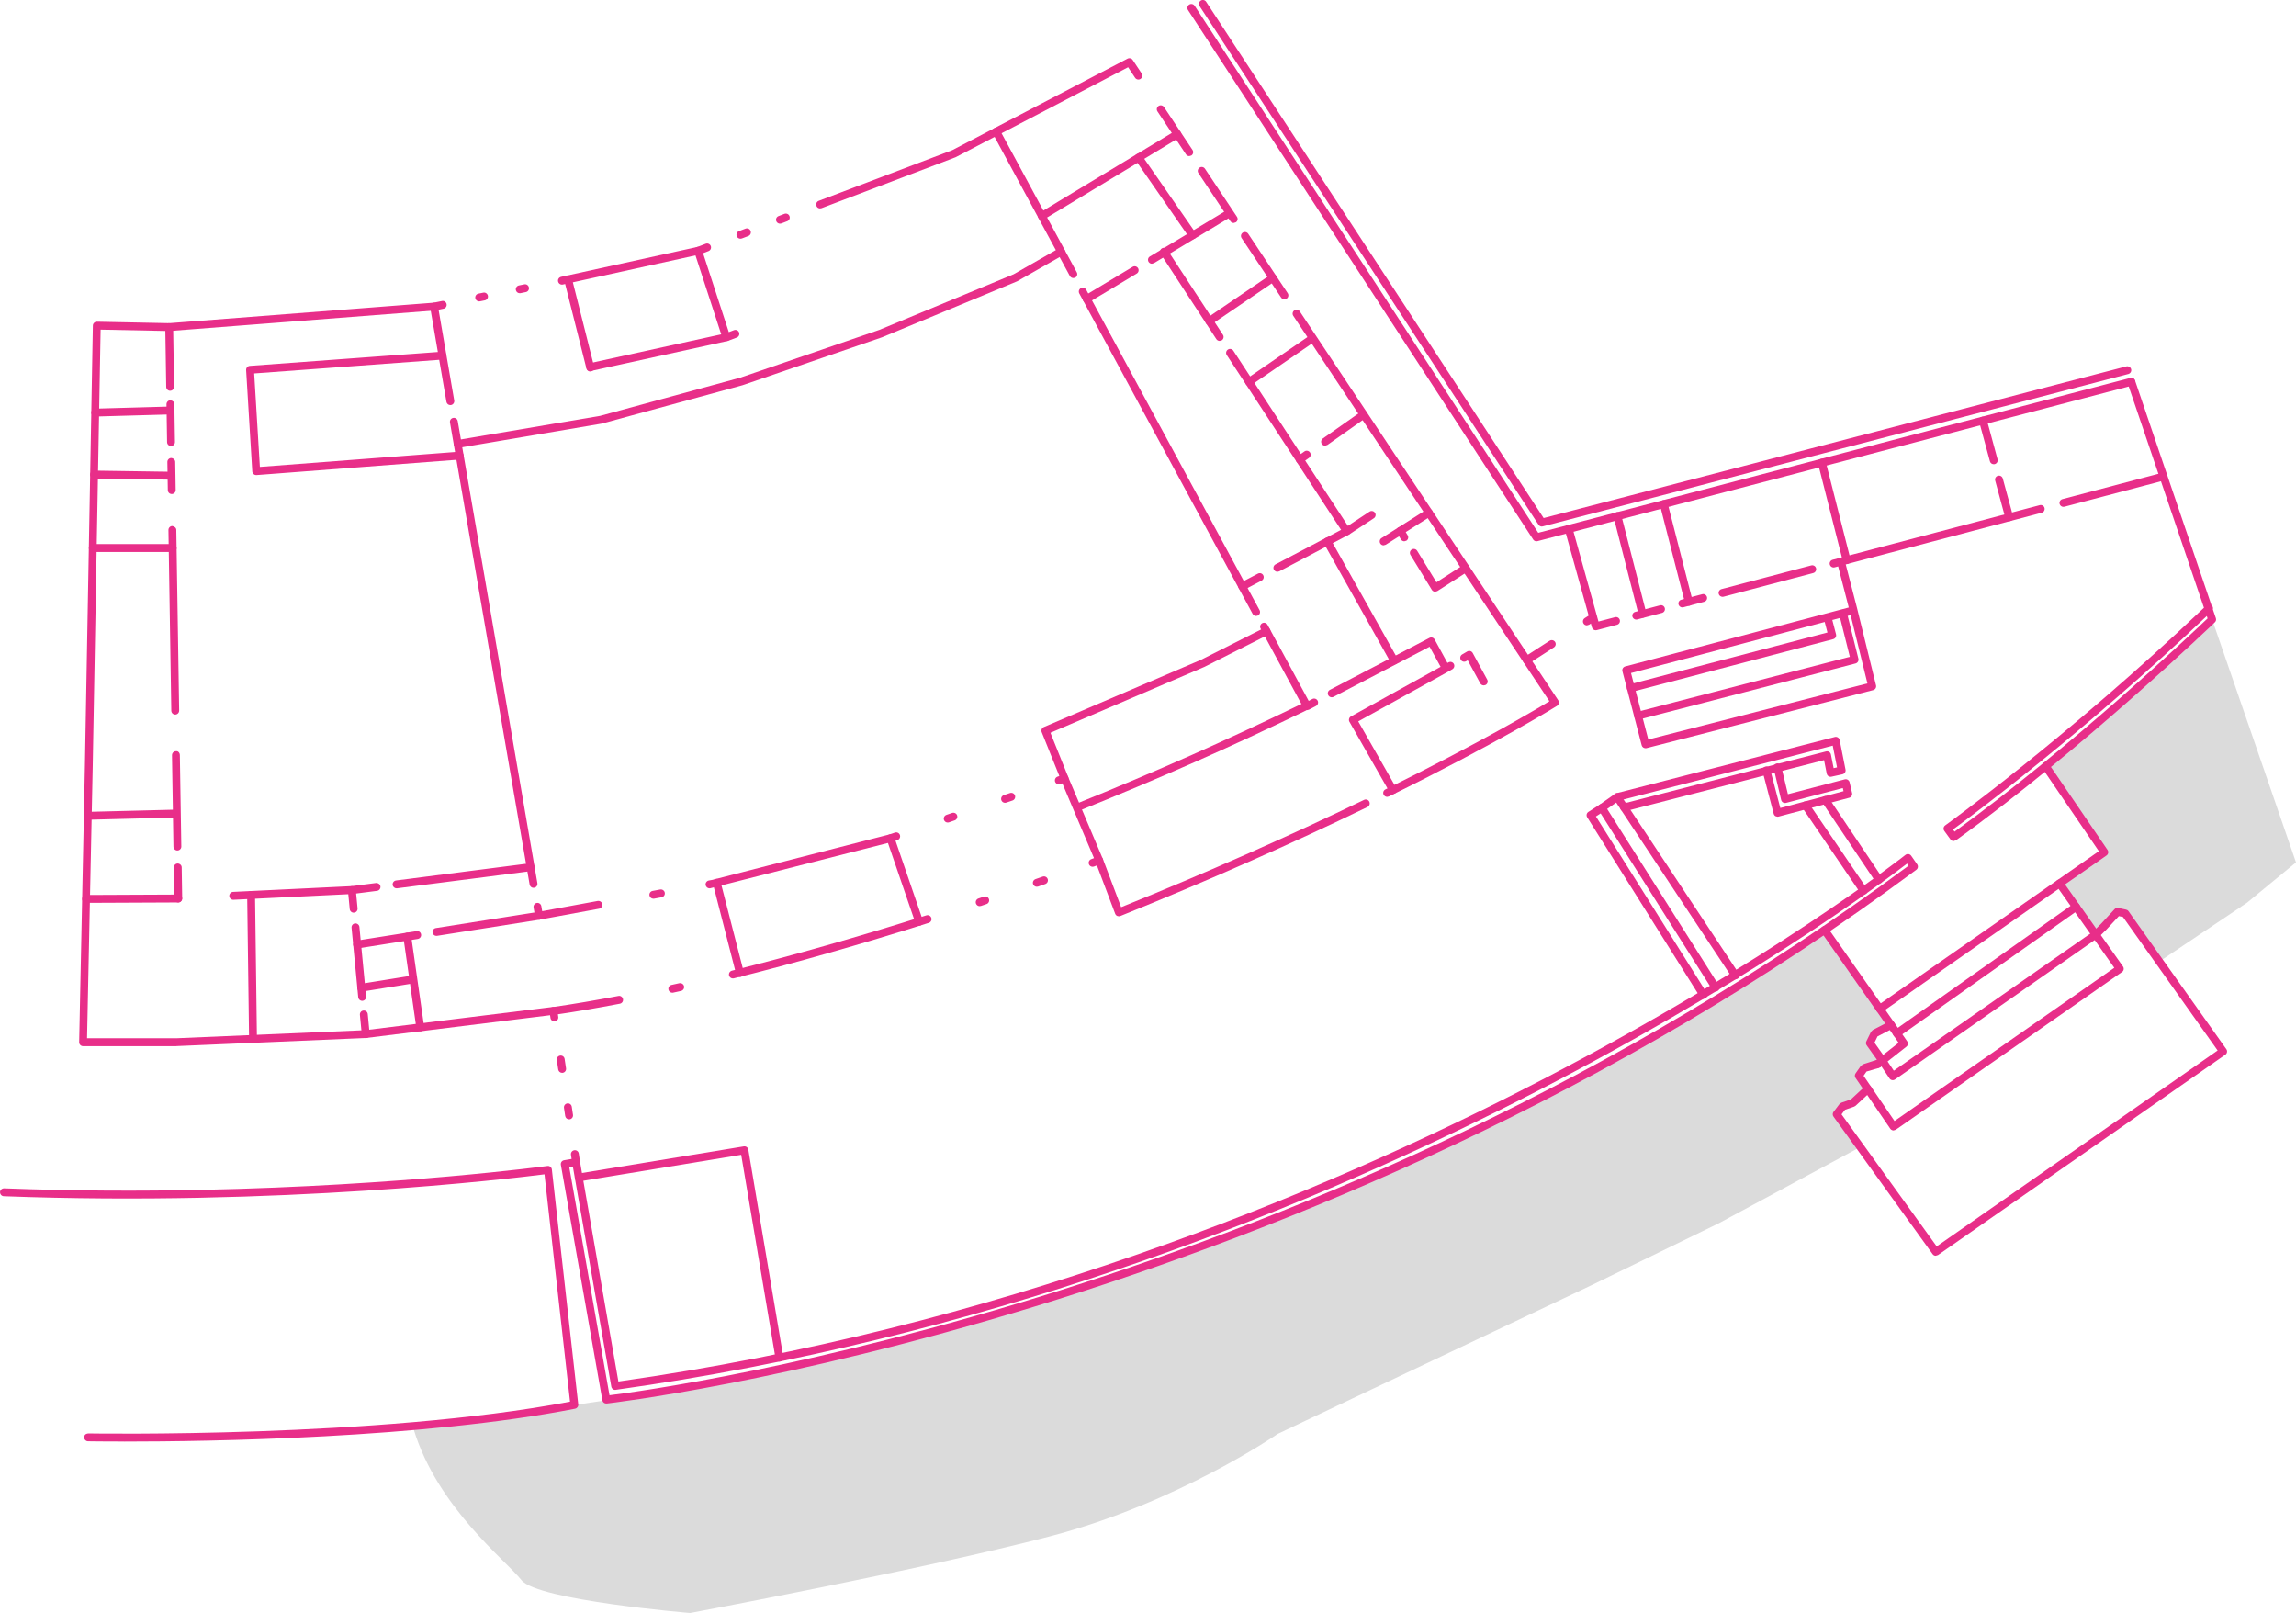 <svg xmlns="http://www.w3.org/2000/svg" viewBox="0 0 660.36 463.83"><defs><style>.c{fill:#e82e89;}.d{fill:#dbdbdb;}</style></defs><g id="a"></g><g id="b"><g><path class="d" d="M535.04,329.84l-40.76,21.96-36.55,17.78-90.22,42.74s-28.85,19.92-65.6,29.49c-36.76,9.58-103.42,22.03-103.42,22.03,0,0-43.9-3.64-48.51-9.45-4.61-5.82-24.14-20.87-30.99-43.33l-.35-.91,16.12-1.61,29.37-4.35s25.31-3.77,31.69-4.9c6.38-1.13,68.6-15.1,68.6-15.1l30.43-8.63,26.93-8.61,47.02-17.75,22.18-8.77,29.74-13.51,26.47-13.22,30.81-16.93,44.55-27.81,2.21-1.5,19.13,27.28-4.67,2.14-1.31,2.81,3.2,4.92-1.09,1.22-4.41,1.7-1.08,1.64,2.69,4.01-4.3,4.32-3.07,.43-1.56,2.4,6.74,9.51Z"></path><polygon class="d" points="636.24 178.14 621.65 191.68 588.57 220.65 605.15 244.84 592.34 254.04 602.87 268.94 609.03 262.2 611.27 262.68 621.07 276.49 646.29 259.57 660.36 247.99 636.24 178.14"></polygon><path class="c" d="M561.71,238.53l.45,.62c33.76-24.42,68.16-56.92,72.77-61.32l-.23-.69c-35.75,33.82-67.26,57.21-72.99,61.39m.2,3.33c-.35,0-.7-.16-.92-.47l-1.78-2.45c-.18-.25-.25-.55-.2-.85,.05-.3,.22-.57,.46-.74,.34-.25,34.88-25.06,74.42-62.58l-21.98-64.63c-.2-.59,.11-1.23,.71-1.44,.59-.19,1.23,.12,1.44,.71l21.98,64.62,.14,.13c.29,.3,.37,.71,.27,1.09l.86,2.52c.14,.42,.03,.88-.29,1.18-.38,.36-37.93,36.42-74.45,62.68l-.66,.21Z"></path><path class="c" d="M163.74,335.68l11.56,65.54c15.86-1.97,205.56-27.82,373.62-152.27l-.42-.61c-13.3,10.22-163.11,122.21-371.41,151.32-.59,.11-1.17-.32-1.27-.93l-11.05-63.23-1.03,.17Zm10.62,67.92c-.54,0-1.02-.39-1.11-.94l-11.94-67.71c-.05-.3,.02-.6,.19-.85,.17-.25,.44-.41,.74-.46l3.26-.55c.61-.08,1.2,.31,1.31,.92l11.05,63.26c216.05-30.52,368.66-150.23,370.18-151.44,.25-.19,.56-.28,.87-.23,.31,.04,.59,.22,.77,.47l1.73,2.49c.35,.5,.24,1.19-.25,1.55-175.4,130.31-374.67,153.27-376.66,153.49h-.12Z"></path><path class="c" d="M540.65,291.23c-.36,0-.71-.17-.93-.48-.36-.51-.23-1.22,.28-1.58l51.69-36.06c.52-.36,1.22-.23,1.58,.28,.36,.51,.23,1.22-.28,1.58l-51.69,36.06-.65,.2Z"></path><path class="c" d="M540.1,307.12c-.34,0-.67-.15-.89-.43-.39-.49-.3-1.2,.19-1.59l6.67-5.24-3.1-4.49c-.36-.51-.23-1.22,.29-1.57,.52-.35,1.22-.22,1.58,.29l3.7,5.36c.34,.49,.24,1.17-.23,1.53l-7.51,5.9-.7,.24Z"></path><path class="c" d="M556.77,361.11c-.35,0-.7-.16-.92-.47l-28.52-39.56c-.29-.41-.28-.95,.02-1.35l1.71-2.25,.53-.38,2.74-.94,4.12-3.82c.46-.42,1.18-.4,1.6,.06,.43,.46,.4,1.18-.06,1.6l-4.3,3.98-.4,.24-2.64,.91-1,1.31,27.37,37.97,80.8-56.33-27.23-38.39-1.18-.25-3.49,3.78-2.39,2.35-58.5,40.84c-.25,.17-.56,.24-.86,.18-.3-.05-.56-.23-.73-.48l-3.02-4.51c-.35-.52-.21-1.22,.31-1.57,.52-.35,1.22-.2,1.57,.31l2.38,3.55,57.4-40.05,2.2-2.19,3.9-4.22c.27-.29,.67-.42,1.07-.34l2.24,.48c.28,.06,.53,.22,.69,.45l28.14,39.68c.18,.24,.24,.55,.19,.85-.05,.3-.22,.56-.47,.73l-82.65,57.62-.65,.2Z"></path><path class="c" d="M545.57,298.28c-.36,0-.71-.17-.93-.48-.36-.51-.24-1.21,.27-1.58l51.53-36.38c.51-.35,1.22-.24,1.58,.27,.36,.51,.24,1.21-.27,1.58l-51.53,36.38-.65,.21Z"></path><path class="c" d="M489.93,287.22c-.38,0-.75-.19-.96-.53l-32.47-51.67c-.33-.52-.18-1.22,.34-1.55l3.26-2.1c.25-.16,.56-.22,.86-.15,.3,.07,.55,.25,.71,.5l32.71,51.66c.33,.53,.18,1.23-.35,1.56-.53,.34-1.23,.18-1.56-.35l-32.1-50.69-1.36,.88,31.87,50.72c.33,.53,.17,1.23-.35,1.56l-.6,.17Z"></path><path class="c" d="M499.12,281.63c-.37,0-.73-.18-.94-.51l-33.34-50.33-3.47,2.45c-.51,.36-1.22,.24-1.58-.27-.36-.51-.24-1.22,.28-1.58l4.43-3.12c.25-.17,.56-.25,.86-.18,.3,.06,.57,.23,.73,.49l33.98,51.3c.35,.52,.2,1.22-.32,1.57l-.62,.19Z"></path><path class="c" d="M467.11,233.32c-.51,0-.96-.34-1.1-.85-.16-.61,.21-1.22,.82-1.38l58.38-15.01c.3-.08,.62-.03,.88,.14,.27,.17,.45,.43,.51,.74l.78,3.93,.98-.22-1.24-6.25-61.7,15.88c-.6,.14-1.22-.21-1.38-.81-.15-.61,.21-1.22,.82-1.38l62.86-16.18c.3-.08,.62-.03,.88,.14,.27,.16,.45,.43,.51,.74l1.69,8.51c.12,.6-.27,1.19-.87,1.33l-3.19,.7c-.3,.06-.61,.01-.86-.16-.25-.17-.43-.43-.49-.73l-.77-3.88-57.22,14.71-.28,.04Z"></path><path class="c" d="M511.24,234.86l-.57-.15c-.26-.15-.45-.4-.53-.69l-3.2-12.2c-.16-.6,.2-1.22,.81-1.38,.61-.16,1.23,.2,1.38,.81l2.91,11.1,18.19-4.84-.21-.9-16.34,4.27c-.3,.07-.61,.03-.87-.13-.26-.15-.45-.41-.52-.71l-2.17-9.12c-.14-.61,.23-1.22,.84-1.37,.6-.15,1.22,.24,1.36,.84l1.91,7.99,16.35-4.27c.3-.08,.61-.03,.87,.13,.26,.16,.45,.42,.52,.71l.72,3.1c.14,.59-.22,1.19-.81,1.35l-20.35,5.42-.29,.04Z"></path><path class="c" d="M540.4,254.11c-.36,0-.72-.18-.94-.5l-15.39-22.92c-.35-.52-.21-1.22,.31-1.57,.52-.35,1.22-.21,1.57,.31l15.38,22.92c.35,.52,.21,1.23-.31,1.57l-.63,.19Z"></path><path class="c" d="M536,257.28c-.36,0-.72-.17-.94-.5l-16.72-24.56c-.35-.51-.22-1.22,.3-1.57,.52-.36,1.22-.22,1.57,.3l16.72,24.56c.35,.52,.22,1.22-.3,1.57l-.63,.2Z"></path><path class="c" d="M469.1,193.54l4.97,19.11,63.03-16.13-4.83-19.64-63.17,16.66Zm4.16,21.62c-.5,0-.96-.34-1.09-.84l-5.54-21.3c-.16-.6,.21-1.22,.81-1.38l64.29-16.95-3.26-12.6c-.16-.61,.21-1.22,.81-1.38,.6-.15,1.22,.21,1.38,.82l3.54,13.68v.02l5.37,21.85c.15,.6-.21,1.21-.82,1.37l-65.21,16.69-.28,.04Z"></path><path class="c" d="M469.05,198.99c-.5,0-.96-.34-1.09-.84-.16-.61,.21-1.23,.81-1.38l56.83-14.89-.99-3.79c-.16-.61,.21-1.22,.81-1.38,.6-.16,1.22,.21,1.38,.81l1.27,4.89c.16,.61-.2,1.22-.81,1.38l-57.92,15.18-.29,.04Z"></path><path class="c" d="M471.12,206.94c-.5,0-.96-.34-1.09-.85-.16-.6,.21-1.23,.81-1.38l61.2-15.84-2.94-11.73c-.15-.61,.22-1.22,.82-1.37,.61-.15,1.22,.21,1.37,.82l3.21,12.82c.15,.6-.21,1.21-.82,1.37l-62.28,16.13-.28,.04Z"></path><path class="c" d="M441.91,155.65c-.38,0-.74-.19-.95-.51L341.69,2.89c-.34-.52-.19-1.23,.33-1.57,.52-.34,1.23-.2,1.57,.33l98.83,151.56,170.28-44.53c.6-.14,1.22,.2,1.38,.81,.16,.6-.2,1.22-.81,1.38l-171.07,44.74-.29,.04Z"></path><path class="c" d="M443.46,151.41c-.38,0-.74-.19-.95-.51L345.01,1.75c-.34-.52-.2-1.22,.33-1.57,.52-.35,1.23-.2,1.57,.33l97.06,148.46,167.59-43.61c.59-.15,1.22,.2,1.38,.81,.16,.61-.21,1.22-.81,1.38l-168.38,43.81-.28,.04Z"></path><path class="c" d="M458.95,181.24c-.5,0-.95-.33-1.09-.83l-7.78-28.02c-.17-.6,.18-1.23,.79-1.39,.6-.18,1.23,.19,1.39,.79l7.48,26.94,4.75-1.25c.62-.17,1.23,.2,1.39,.8,.16,.61-.2,1.22-.81,1.38l-5.83,1.54-.29,.04Z"></path><path class="c" d="M470.61,178.17c-.5,0-.96-.34-1.1-.84-.16-.61,.2-1.23,.81-1.38l7.12-1.88c.61-.17,1.23,.2,1.38,.8,.16,.61-.2,1.22-.81,1.38l-7.12,1.88-.29,.04Z"></path><path class="c" d="M483.87,174.67c-.5,0-.96-.34-1.1-.84-.16-.61,.2-1.23,.81-1.38l5.99-1.58c.61-.17,1.22,.2,1.38,.8,.16,.6-.2,1.22-.81,1.38l-5.99,1.58-.29,.04Z"></path><path class="c" d="M495.42,171.62c-.5,0-.96-.34-1.09-.84-.16-.61,.2-1.22,.81-1.38l25.8-6.81c.61-.16,1.23,.2,1.38,.81,.16,.6-.2,1.22-.81,1.38l-25.8,6.81-.29,.04Z"></path><path class="c" d="M527.37,163.19c-.5,0-.96-.34-1.09-.84-.16-.61,.2-1.22,.81-1.38l59.56-15.71c.61-.16,1.23,.2,1.38,.8,.16,.6-.2,1.22-.81,1.38l-59.56,15.71-.29,.04Z"></path><path class="c" d="M593.46,145.75c-.5,0-.96-.34-1.09-.84-.16-.61,.2-1.22,.81-1.38l28.79-7.6c.61-.16,1.23,.21,1.39,.81,.16,.61-.2,1.22-.81,1.38l-28.79,7.59-.29,.04Z"></path><path class="c" d="M573.42,133.49c-.5,0-.96-.33-1.09-.83l-3.1-11.41c-.16-.6,.19-1.23,.8-1.39,.6-.16,1.22,.19,1.39,.8l3.1,11.41c.16,.6-.19,1.23-.8,1.39l-.29,.04Z"></path><path class="c" d="M577.87,149.87c-.5,0-.96-.33-1.09-.83l-2.94-10.84c-.16-.61,.19-1.23,.8-1.39,.6-.17,1.23,.19,1.39,.8l2.95,10.84c.16,.6-.19,1.23-.8,1.39l-.29,.04Z"></path><path class="c" d="M531.12,162.2c-.51,0-.97-.34-1.1-.85l-7.12-28.02c-.15-.61,.21-1.22,.82-1.38,.6-.15,1.22,.21,1.38,.82l7.12,28.02c.15,.61-.21,1.23-.82,1.38l-.28,.04Z"></path><path class="c" d="M485.72,174.18c-.51,0-.96-.34-1.1-.85l-7.2-28.1c-.15-.61,.21-1.22,.82-1.38,.59-.15,1.22,.21,1.38,.82l7.2,28.1c.15,.6-.21,1.22-.82,1.38l-.28,.04Z"></path><path class="c" d="M472.39,177.62c-.51,0-.96-.34-1.1-.85l-7.2-28.1c-.15-.6,.21-1.22,.82-1.38,.61-.15,1.22,.21,1.38,.82l7.2,28.11c.15,.6-.21,1.22-.82,1.38l-.28,.04Z"></path><path class="c" d="M439.15,190.95c-.37,0-.74-.18-.95-.52-.34-.52-.19-1.23,.34-1.57l7.15-4.61c.53-.33,1.23-.18,1.57,.34,.34,.52,.19,1.23-.34,1.57l-7.15,4.61-.61,.18Z"></path><path class="c" d="M456.41,179.83c-.37,0-.74-.18-.95-.52-.34-.53-.19-1.23,.34-1.57l1.68-1.08c.52-.33,1.22-.18,1.57,.34,.34,.53,.18,1.23-.34,1.57l-1.68,1.08-.61,.18Z"></path><path class="c" d="M159.18,291.84c-.55,0-1.04-.41-1.12-.97-.09-.62,.34-1.2,.96-1.28,5.97-.87,12.31-1.94,18.83-3.19,.61-.14,1.21,.28,1.33,.9,.12,.62-.28,1.21-.9,1.33-6.55,1.26-12.92,2.34-18.93,3.21h-.16Z"></path><path class="c" d="M193.36,285.47c-.52,0-.99-.36-1.1-.89-.13-.61,.25-1.21,.86-1.35l2.26-.5c.61-.12,1.22,.25,1.36,.86,.14,.61-.25,1.22-.86,1.36l-2.27,.5-.24,.03Z"></path><path class="c" d="M210.79,281.36c-.51,0-.97-.34-1.1-.86-.15-.61,.22-1.22,.82-1.37,17.44-4.34,36.25-9.7,55.93-15.91,.6-.19,1.23,.15,1.42,.74,.19,.6-.14,1.23-.74,1.42-19.72,6.23-38.58,11.6-56.06,15.95l-.28,.03Z"></path><path class="c" d="M281.77,260.58c-.48,0-.92-.3-1.08-.78-.19-.6,.13-1.23,.72-1.43l1.59-.53c.59-.2,1.24,.12,1.43,.71,.2,.59-.12,1.24-.71,1.43l-1.6,.54-.35,.05Z"></path><path class="c" d="M298.2,255c-.47,0-.91-.29-1.07-.76-.2-.59,.11-1.23,.7-1.44l2.06-.72c.59-.2,1.24,.11,1.44,.7,.21,.59-.11,1.24-.7,1.44l-2.06,.72-.37,.06Z"></path><path class="c" d="M321.8,263.49l-.45-.09c-.28-.12-.5-.35-.61-.64l-5.25-13.89-.85,.31c-.58,.21-1.24-.08-1.45-.67-.22-.59,.08-1.24,.67-1.45l1.89-.71c.29-.11,.59-.1,.87,.03,.27,.12,.49,.35,.59,.63l5.24,13.86c24.49-9.89,48-20.28,69.88-30.86,.57-.27,1.24-.03,1.51,.53,.27,.56,.04,1.24-.52,1.51-22.24,10.77-46.16,21.31-71.09,31.36l-.42,.08Z"></path><path class="c" d="M398.97,229.15c-.42,0-.82-.23-1.02-.63-.28-.56-.05-1.24,.51-1.52,27.01-13.31,43.15-22.9,47.17-25.35l-73.67-110.84c-.34-.52-.2-1.22,.32-1.57,.53-.35,1.23-.21,1.57,.32l74.32,111.82c.17,.26,.23,.57,.17,.87-.07,.3-.24,.56-.51,.72-.17,.11-16.96,10.58-48.36,26.06l-.5,.12Z"></path><path class="c" d="M369.41,86.06c-.37,0-.73-.18-.94-.5l-11.36-17.09c-.35-.52-.21-1.22,.32-1.57,.52-.34,1.22-.2,1.57,.32l11.36,17.09c.35,.52,.2,1.22-.32,1.57l-.62,.19Z"></path><path class="c" d="M354.82,64.11c-.37,0-.73-.18-.94-.5l-9.2-13.84c-.35-.52-.2-1.22,.32-1.57,.52-.35,1.22-.2,1.57,.32l9.2,13.83c.35,.52,.2,1.23-.32,1.57l-.62,.19Z"></path><path class="c" d="M342.04,44.88c-.37,0-.73-.18-.94-.5l-8.2-12.34c-.35-.52-.2-1.22,.32-1.57,.52-.34,1.22-.2,1.57,.32l8.2,12.34c.35,.52,.2,1.22-.32,1.57l-.62,.19Z"></path><path class="c" d="M235.88,59.94c-.46,0-.89-.28-1.06-.73-.22-.58,.07-1.24,.66-1.46l38.44-14.59,50.39-26.3c.51-.27,1.14-.11,1.47,.38l2.58,3.88c.34,.52,.2,1.22-.32,1.57-.52,.34-1.22,.2-1.57-.32l-2.01-3.04-49.61,25.88-38.56,14.65-.4,.07Z"></path><path class="c" d="M224.33,64.32c-.46,0-.89-.28-1.06-.73-.22-.58,.07-1.24,.66-1.46l1.68-.64c.59-.22,1.24,.07,1.46,.66,.22,.59-.07,1.24-.66,1.46l-1.68,.64-.4,.07Z"></path><path class="c" d="M212.96,68.64c-.46,0-.89-.28-1.06-.73-.22-.58,.07-1.24,.66-1.46l1.87-.71c.59-.22,1.24,.07,1.46,.66,.22,.59-.07,1.24-.65,1.46l-1.87,.71-.4,.07Z"></path><path class="c" d="M161.63,81.85c-.52,0-.99-.36-1.11-.89-.14-.61,.25-1.21,.86-1.35l39.16-8.59,2.43-.93c.58-.22,1.24,.07,1.46,.66,.22,.58-.07,1.24-.66,1.46l-2.59,.98-39.31,8.63-.25,.03Z"></path><path class="c" d="M149.48,84.32c-.53,0-1-.37-1.11-.91-.12-.61,.27-1.21,.88-1.33l1.53-.31c.61-.15,1.21,.27,1.34,.89,.12,.61-.27,1.21-.88,1.33l-1.53,.31-.23,.02Z"></path><path class="c" d="M137.82,86.68c-.53,0-1-.37-1.11-.91-.12-.61,.27-1.21,.89-1.33l1.38-.28c.61-.15,1.21,.27,1.34,.88,.12,.61-.27,1.21-.88,1.33l-1.38,.28-.23,.02Z"></path><path class="c" d="M50.76,300.84H23.9c-.31,0-.6-.13-.81-.34-.21-.22-.33-.51-.32-.82l1.66-79.79,2.28-126.26c0-.3,.13-.59,.35-.8,.22-.21,.42-.29,.81-.32l20.82,.42,76.06-5.89,2.36-.48c.59-.15,1.21,.27,1.33,.88,.12,.62-.27,1.21-.89,1.33l-2.5,.51-76.31,5.91-19.8-.4-2.26,125.13-1.64,78.64h25.66l54.42-2.33,53.91-6.67c.62-.08,1.17,.35,1.26,.95l.28,1.9c.09,.62-.33,1.19-.95,1.29-.62,.09-1.2-.34-1.29-.95l-.12-.81-52.91,6.54-54.56,2.34Z"></path><path class="c" d="M161.68,308.51c-.55,0-1.03-.4-1.12-.96l-.41-2.71c-.09-.62,.33-1.2,.95-1.29,.63-.1,1.19,.33,1.29,.95l.41,2.71c.09,.62-.33,1.19-.95,1.29h-.17Z"></path><path class="c" d="M163.68,321.88c-.55,0-1.03-.4-1.12-.96l-.35-2.33c-.09-.62,.33-1.19,.95-1.29,.62-.1,1.2,.33,1.29,.95l.35,2.33c.09,.62-.33,1.2-.95,1.29h-.17Z"></path><path class="c" d="M165.69,335.33c-.55,0-1.03-.4-1.12-.96l-.35-2.31c-.09-.62,.34-1.19,.95-1.29,.63-.1,1.2,.33,1.29,.95l.35,2.31c.09,.62-.33,1.19-.95,1.29h-.17Z"></path><path class="c" d="M224.17,391.53c-.54,0-1.02-.39-1.12-.94l-9.87-58.51-46.53,7.65c-.63,.1-1.2-.32-1.3-.94-.1-.62,.32-1.2,.93-1.3l47.65-7.83c.64-.09,1.2,.32,1.3,.93l10.06,59.62c.1,.62-.31,1.2-.93,1.31h-.19Z"></path><path class="c" d="M308.7,79.95c-.4,0-.79-.21-1-.59l-22.17-40.97c-.3-.55-.09-1.24,.46-1.53,.55-.3,1.24-.09,1.53,.46l22.17,40.98c.3,.55,.09,1.24-.46,1.54l-.54,.13Z"></path><path class="c" d="M361.28,177.13c-.4,0-.79-.21-1-.59l-49.86-92.15c-.3-.55-.1-1.24,.45-1.53,.55-.3,1.24-.09,1.54,.45l49.86,92.15c.3,.55,.09,1.24-.46,1.54l-.54,.13Z"></path><path class="c" d="M375.94,204.21c-.4,0-.79-.21-1-.59l-12.37-22.87c-.3-.55-.09-1.24,.46-1.54,.55-.29,1.24-.09,1.53,.46l11.84,21.88,1.04-.54c.55-.3,1.24-.07,1.53,.48s.07,1.24-.48,1.53l-2.03,1.06-.52,.13Z"></path><path class="c" d="M400.64,228.33c-.4,0-.78-.21-.99-.57l-11.53-20.2c-.15-.26-.19-.57-.1-.87,.08-.29,.27-.54,.54-.68l25.78-14.26-3.16-5.78-27.63,14.41c-.55,.29-1.24,.07-1.53-.48-.29-.56-.07-1.24,.48-1.53l28.61-14.93c.55-.3,1.22-.09,1.52,.46l4.23,7.75c.3,.55,.1,1.23-.45,1.54l-25.76,14.25,10.96,19.2c.31,.54,.12,1.23-.42,1.55l-.56,.15Z"></path><path class="c" d="M264.36,266.19c-.47,0-.91-.29-1.07-.76l-8.24-24.01c-.1-.29-.08-.6,.05-.87,.13-.27,.37-.48,.65-.57l1.64-.56c.59-.2,1.23,.11,1.44,.7,.2,.59-.11,1.23-.7,1.44l-.57,.2,7.88,22.94c.2,.59-.11,1.23-.7,1.44l-.37,.06Z"></path><path class="c" d="M272.57,236.53c-.47,0-.91-.29-1.07-.76-.2-.59,.11-1.23,.7-1.44l1.64-.56c.59-.19,1.24,.11,1.44,.7,.2,.59-.11,1.24-.71,1.44l-1.64,.57-.37,.06Z"></path><path class="c" d="M289.07,230.86c-.47,0-.91-.29-1.07-.76-.2-.59,.11-1.24,.7-1.44l1.78-.61c.6-.2,1.23,.11,1.44,.7,.2,.59-.11,1.24-.7,1.44l-1.78,.61-.37,.06Z"></path><path class="c" d="M316.15,248.54c-.44,0-.86-.26-1.04-.69l-9.57-22.59-.64,.22c-.59,.21-1.23-.11-1.44-.7-.2-.59,.11-1.23,.7-1.44l1.64-.56c.57-.18,1.18,.09,1.41,.63l9.97,23.56c.25,.58-.02,1.24-.6,1.49l-.44,.09Z"></path><path class="c" d="M129.52,116.49c-.54,0-1.02-.39-1.12-.94l-4.68-27.18c-.1-.62,.31-1.2,.92-1.31,.62-.1,1.2,.31,1.31,.92l4.69,27.18c.1,.62-.31,1.2-.92,1.31l-.19,.02Z"></path><path class="c" d="M153.45,255.31c-.54,0-1.02-.39-1.12-.94l-22.91-132.89c-.11-.62,.31-1.2,.92-1.31,.62-.1,1.2,.31,1.31,.92l22.91,132.89c.1,.62-.31,1.2-.92,1.3l-.19,.02Z"></path><path class="c" d="M155.03,264.48l-.65-.2c-.25-.17-.42-.44-.47-.74l-.45-2.58c-.1-.62,.31-1.2,.92-1.31,.61-.11,1.2,.31,1.31,.92l.25,1.45,15.96-2.94c.62-.1,1.2,.29,1.32,.91,.11,.61-.29,1.2-.91,1.32l-17.08,3.14-.2,.02Z"></path><path class="c" d="M187.91,258.43c-.54,0-1.01-.38-1.11-.92-.11-.62,.29-1.21,.91-1.32l2.17-.4c.61-.11,1.2,.29,1.32,.91,.11,.62-.29,1.21-.91,1.32l-2.17,.4-.21,.02Z"></path><path class="c" d="M204.07,255.45c-.54,0-1.01-.38-1.11-.93-.11-.62,.3-1.21,.91-1.32l1.04-.19,50.93-13.07c.6-.16,1.22,.21,1.38,.82,.15,.6-.21,1.22-.82,1.38l-52.13,13.29-.2,.02Z"></path><path class="c" d="M212.82,280.94c-.51,0-.96-.34-1.1-.85l-6.67-25.95c-.16-.61,.21-1.22,.81-1.38,.6-.15,1.22,.21,1.38,.81l6.68,25.95c.15,.61-.21,1.23-.82,1.38l-.28,.04Z"></path><path class="c" d="M131.64,128.8c-.54,0-1.02-.39-1.12-.94-.1-.62,.31-1.2,.93-1.31l41.14-6.96,40.32-10.99,39.97-13.73,38.64-16,13.11-7.49c.55-.31,1.23-.12,1.55,.42,.31,.54,.12,1.23-.42,1.55l-13.24,7.55-38.84,16.09-40.1,13.78-40.5,11.04-41.25,6.99h-.19Z"></path><path class="c" d="M306.18,224.98c-.45,0-.87-.27-1.05-.71l-5.52-13.73c-.23-.57,.04-1.22,.6-1.46l45.22-19.35,18.32-9.24c.56-.29,1.24-.06,1.52,.5,.28,.56,.06,1.24-.5,1.52l-18.39,9.27-44.26,18.94,5.11,12.71c.23,.58-.05,1.24-.63,1.47l-.42,.08Z"></path><path class="c" d="M48.94,112.37c-.62,0-1.12-.49-1.13-1.12l-.27-17.17c-.01-.62,.49-1.14,1.11-1.15,.59,.13,1.14,.49,1.15,1.11l.27,17.17c.01,.63-.49,1.14-1.11,1.15h-.02Z"></path><path class="c" d="M49.19,128.26c-.62,0-1.12-.49-1.13-1.12l-.17-10.89c0-.62,.49-1.14,1.11-1.15,.71,.1,1.14,.49,1.15,1.11l.17,10.9c.01,.62-.49,1.14-1.11,1.15h-.02Z"></path><path class="c" d="M49.4,142.06c-.62,0-1.12-.49-1.13-1.12l-.13-8.09c-.01-.62,.49-1.14,1.11-1.15,.6,.03,1.14,.49,1.15,1.12l.13,8.09c.01,.62-.49,1.14-1.11,1.15h-.02Z"></path><path class="c" d="M50.4,205.48c-.62,0-1.12-.49-1.13-1.12l-.82-51.95c-.01-.63,.49-1.14,1.11-1.15,.6,.12,1.14,.49,1.15,1.12l.82,51.95c.01,.62-.49,1.14-1.11,1.15h-.02Z"></path><path class="c" d="M51.02,244.57c-.62,0-1.12-.49-1.13-1.12l-.42-26.28c0-.63,.49-1.14,1.11-1.15,.68-.12,1.14,.49,1.15,1.12l.42,26.28c.01,.62-.49,1.14-1.11,1.15h-.02Z"></path><path class="c" d="M51.26,259.51c-.62,0-1.12-.49-1.13-1.12l-.14-8.93c0-.62,.49-1.14,1.12-1.15,.63,.03,1.14,.49,1.15,1.11l.14,8.94c.01,.62-.49,1.14-1.11,1.15h-.02Z"></path><path class="c" d="M67.08,258.74c-.6,0-1.1-.47-1.13-1.08-.03-.62,.45-1.15,1.08-1.19l34.1-1.65,7.02-.9c.6-.06,1.19,.36,1.27,.98,.08,.62-.36,1.19-.98,1.27l-7.11,.91-34.2,1.66h-.05Z"></path><path class="c" d="M114.05,255.45c-.56,0-1.05-.42-1.12-.99-.08-.62,.36-1.19,.98-1.27l38.57-4.95c.6-.08,1.19,.36,1.27,.98,.08,.62-.36,1.19-.98,1.27l-38.57,4.95h-.15Z"></path><path class="c" d="M208.89,98.07c-.48,0-.92-.3-1.08-.78l-8.1-24.82c-.19-.59,.13-1.23,.73-1.43,.6-.19,1.23,.13,1.43,.73l8.1,24.82c.19,.59-.13,1.23-.73,1.43l-.35,.05Z"></path><path class="c" d="M169.77,106.83c-.51,0-.97-.34-1.1-.86l-6.39-25.36c-.15-.61,.21-1.22,.82-1.38,.6-.15,1.22,.21,1.38,.82l6.39,25.36c.15,.61-.22,1.22-.82,1.37l-.28,.04Z"></path><path class="c" d="M72.77,299.9c-.62,0-1.12-.5-1.13-1.12l-.55-41.4c0-.62,.49-1.14,1.11-1.15,.58-.1,1.14,.49,1.15,1.12l.55,41.4c0,.62-.49,1.14-1.12,1.15h-.01Z"></path><path class="c" d="M73.7,136.62c-.27,0-.54-.1-.75-.28-.23-.2-.37-.48-.39-.78l-1.77-29.15c-.03-.62,.43-1.15,1.05-1.2l55.32-4.08c.62-.05,1.16,.42,1.21,1.05,.04,.62-.42,1.17-1.05,1.21l-54.21,3.99,1.63,26.88,57.37-4.38c.58-.08,1.16,.42,1.22,1.04,.05,.62-.42,1.17-1.04,1.22l-58.52,4.47h-.09Z"></path><path class="c" d="M101.71,262.45c-.58,0-1.07-.44-1.12-1.02l-.52-5.36c-.06-.62,.39-1.18,1.02-1.24,.6-.03,1.18,.4,1.23,1.02l.52,5.36c.06,.62-.39,1.18-1.02,1.23h-.11Z"></path><path class="c" d="M104.15,287.79c-.58,0-1.07-.44-1.12-1.02l-1.92-19.99c-.06-.62,.39-1.18,1.02-1.24,.6-.05,1.18,.4,1.24,1.02l1.92,19.99c.06,.62-.39,1.18-1.02,1.24h-.11Z"></path><path class="c" d="M105.18,298.51c-.58,0-1.07-.44-1.12-1.02l-.55-5.67c-.06-.62,.4-1.18,1.02-1.23,.62-.06,1.18,.39,1.24,1.02l.54,5.67c.06,.62-.39,1.18-1.02,1.23h-.11Z"></path><path class="c" d="M357.28,169.74c-.41,0-.8-.22-1.01-.6-.29-.55-.08-1.24,.47-1.53l5.06-2.66c.56-.3,1.24-.08,1.53,.48,.29,.55,.08,1.24-.47,1.53l-5.05,2.66-.53,.13Z"></path><path class="c" d="M367.4,164.42c-.41,0-.8-.22-1.01-.6-.29-.55-.08-1.24,.47-1.53l19.94-10.5,7.09-4.66c.52-.35,1.23-.2,1.57,.32,.34,.52,.2,1.23-.32,1.57l-7.18,4.72-20.04,10.56-.53,.13Z"></path><path class="c" d="M350.79,98.03c-.37,0-.73-.18-.95-.51l-16.03-24.51c-.34-.52-.19-1.22,.33-1.57,.52-.34,1.23-.2,1.57,.33l16.03,24.51c.34,.52,.19,1.22-.33,1.57l-.62,.18Z"></path><path class="c" d="M387.34,153.91c-.37,0-.73-.18-.95-.51l-33.56-51.31c-.34-.52-.19-1.22,.33-1.57,.52-.35,1.22-.2,1.57,.33l33.56,51.31c.34,.52,.19,1.22-.33,1.57l-.62,.18Z"></path><path class="c" d="M312.57,87.11c-.38,0-.76-.19-.97-.55-.32-.54-.15-1.23,.39-1.55l13.77-8.28c.54-.32,1.23-.15,1.56,.39,.32,.54,.15,1.23-.39,1.55l-13.78,8.28-.58,.16Z"></path><path class="c" d="M331.31,75.84c-.38,0-.76-.2-.97-.55-.32-.54-.15-1.23,.39-1.55l21.67-13.03c.54-.32,1.23-.15,1.55,.38,.32,.54,.15,1.23-.39,1.55l-21.67,13.03-.58,.16Z"></path><path class="c" d="M299.66,63.26c-.38,0-.76-.19-.97-.54-.33-.54-.15-1.23,.38-1.56l38.95-23.53c.53-.32,1.23-.15,1.55,.38,.32,.54,.15,1.23-.38,1.56l-38.95,23.53-.58,.16Z"></path><path class="c" d="M343,68.82c-.36,0-.71-.17-.93-.49l-15.52-22.37c-.36-.51-.23-1.22,.28-1.58,.52-.35,1.22-.22,1.58,.28l15.51,22.37c.36,.51,.23,1.22-.29,1.58l-.64,.2Z"></path><path class="c" d="M347.81,93.48c-.36,0-.72-.17-.94-.49-.35-.52-.22-1.22,.3-1.57l18.27-12.43c.52-.35,1.22-.22,1.57,.3,.35,.52,.22,1.22-.3,1.57l-18.27,12.43-.63,.19Z"></path><path class="c" d="M359.24,110.96c-.36,0-.72-.17-.93-.49-.36-.52-.22-1.22,.29-1.58l17.92-12.29c.51-.35,1.22-.22,1.57,.29,.35,.52,.22,1.22-.3,1.57l-17.92,12.29-.64,.2Z"></path><path class="c" d="M397.96,156.82c-.38,0-.74-.18-.96-.53-.33-.53-.18-1.23,.35-1.56l13.01-8.23c.53-.33,1.23-.18,1.56,.35,.33,.53,.18,1.23-.35,1.56l-13.01,8.23-.6,.17Z"></path><path class="c" d="M412.77,170.15l-.25-.03c-.29-.07-.55-.25-.71-.51l-6.14-10.04c-.33-.53-.16-1.23,.37-1.56,.54-.32,1.23-.16,1.56,.38l5.54,9.05,7.81-5.02c.52-.33,1.22-.18,1.56,.34,.34,.53,.18,1.23-.34,1.57l-8.78,5.64-.61,.18Z"></path><path class="c" d="M403.9,155.65c-.38,0-.75-.19-.97-.54l-1.14-1.87c-.33-.53-.16-1.23,.38-1.56,.54-.33,1.23-.16,1.55,.38l1.14,1.86c.32,.53,.16,1.23-.37,1.56l-.59,.17Z"></path><path class="c" d="M400.96,191.07c-.4,0-.78-.21-.99-.58l-19.2-34.22c-.3-.54-.11-1.23,.43-1.54,.55-.3,1.24-.11,1.54,.43l19.2,34.22c.31,.55,.11,1.24-.43,1.54l-.55,.14Z"></path><path class="c" d="M426.73,197.08c-.4,0-.79-.21-.99-.59l-3.61-6.62-.44,.26c-.55,.31-1.23,.13-1.55-.4-.31-.54-.14-1.23,.41-1.55l1.45-.85c.27-.15,.58-.19,.88-.11,.29,.08,.54,.28,.69,.55l4.17,7.65c.3,.55,.1,1.23-.45,1.54l-.54,.14Z"></path><path class="c" d="M416.26,193.11c-.39,0-.77-.2-.98-.56-.32-.54-.13-1.23,.41-1.55l.89-.52c.55-.31,1.24-.13,1.55,.41,.31,.54,.13,1.23-.41,1.55l-.89,.52-.57,.15Z"></path><path class="c" d="M35.77,414.53c-6.45,0-10.28-.06-10.45-.07-.62-.01-1.12-.53-1.11-1.15,.01-.62,.41-1.04,1.15-1.11,.83,.01,83.45,1.4,138.59-9.14l-7.35-65.37c-9.52,1.22-76.61,9.28-155.5,6.3-.62-.02-1.11-.55-1.09-1.18,.02-.63,.54-1.08,1.17-1.09,20.08,.77,39.38,.81,57.17,.43,57.15-1.21,98.56-6.79,99.09-6.86,.31-.05,.61,.04,.85,.23,.24,.19,.4,.46,.43,.77l7.59,67.56c.07,.58-.33,1.12-.91,1.24-43.75,8.54-105.32,9.45-129.63,9.45"></path><path class="c" d="M24.76,259.63c-.62,0-1.13-.5-1.13-1.13,0-.62,.5-1.13,1.13-1.14l26.5-.12h0c.62,0,1.13,.51,1.13,1.13,0,.62-.5,1.14-1.13,1.14l-26.5,.12h0Z"></path><path class="c" d="M25.25,235.72c-.61,0-1.12-.49-1.13-1.1-.02-.63,.48-1.15,1.1-1.16l25.25-.64c.69,.02,1.14,.48,1.16,1.11,.02,.62-.48,1.14-1.1,1.16l-25.25,.64h-.03Z"></path><path class="c" d="M49.67,158.73H26.69c-.63-.01-1.13-.52-1.13-1.15s.51-1.13,1.13-1.13h22.98c.63,.01,1.13,.52,1.13,1.15s-.51,1.13-1.13,1.13"></path><path class="c" d="M49.34,137.93h-.02l-22.27-.33c-.62-.01-1.12-.53-1.12-1.15,.01-.62,.52-1.12,1.13-1.12h.02l22.27,.33c.62,0,1.12,.52,1.11,1.15,0,.62-.51,1.12-1.13,1.12"></path><path class="c" d="M27.39,119.77c-.61,0-1.12-.49-1.13-1.1-.02-.63,.47-1.15,1.1-1.16l21.65-.61c.67-.04,1.15,.48,1.16,1.1,.02,.63-.47,1.15-1.1,1.17l-21.65,.61h-.03Z"></path><path class="c" d="M102.7,272.74c-.55,0-1.03-.4-1.12-.95-.1-.62,.33-1.2,.94-1.3l17.29-2.73c.62-.12,1.2,.32,1.3,.94,.1,.62-.33,1.2-.94,1.3l-17.28,2.73h-.18Z"></path><path class="c" d="M125.53,269.13c-.55,0-1.03-.4-1.12-.95-.1-.62,.33-1.2,.94-1.3l29.5-4.66c.61-.13,1.2,.32,1.29,.94,.1,.62-.32,1.2-.94,1.3l-29.5,4.65h-.18Z"></path><path class="c" d="M120.87,296.57c-.56,0-1.04-.41-1.12-.97l-3.74-26.11c-.09-.62,.34-1.19,.96-1.28,.62-.12,1.19,.34,1.28,.96l3.74,26.11c.09,.62-.34,1.19-.96,1.28h-.16Z"></path><path class="c" d="M103.89,285.17c-.55,0-1.03-.39-1.12-.95-.1-.62,.32-1.2,.94-1.3l14.85-2.39c.61-.08,1.2,.32,1.3,.94,.1,.62-.32,1.2-.94,1.3l-14.85,2.39h-.18Z"></path><path class="c" d="M373.84,133.28c-.36,0-.71-.17-.93-.48-.36-.51-.24-1.22,.27-1.58l2-1.41c.51-.36,1.22-.23,1.58,.28s.24,1.22-.27,1.58l-2,1.41-.65,.21Z"></path><path class="c" d="M381.12,128.16c-.36,0-.71-.17-.93-.48-.36-.51-.24-1.22,.27-1.58l11.09-7.8c.51-.36,1.22-.23,1.58,.27,.36,.51,.24,1.22-.27,1.58l-11.08,7.8-.65,.21Z"></path><path class="c" d="M544.6,325.07l-.2-.02c-.3-.06-.56-.23-.73-.47l-9.99-14.61c-.27-.39-.26-.9,0-1.29l1.53-2.19,.61-.44,4.02-1.3-2.96-4.16c-.24-.34-.28-.78-.09-1.15l1.34-2.74,.5-.51,3.6-1.87-18.39-26.22c-.36-.51-.23-1.22,.28-1.57,.51-.36,1.22-.24,1.58,.28l19.13,27.28c.19,.26,.25,.6,.17,.92-.08,.32-.29,.59-.58,.73l-4.42,2.29-.88,1.8,3.19,4.5c.35,.49,.25,1.17-.22,1.55l-1.29,1.01-.38,.2-3.58,1.04-.85,1.22,8.9,13.01,63.21-44.06-16.68-23.6c-.17-.24-.24-.55-.19-.85,.05-.3,.22-.56,.47-.74l11.96-8.34-16.24-23.8c-.35-.51-.22-1.22,.3-1.57,.52-.35,1.23-.22,1.57,.3l16.87,24.72c.35,.51,.22,1.21-.29,1.57l-11.95,8.34,16.68,23.6c.17,.25,.24,.55,.19,.85-.05,.3-.22,.56-.47,.73l-65.08,45.37-.65,.2Z"></path><path class="c" d="M309.02,231.35c24.49-9.89,43.73-18.48,65.6-29.07,.57-.27,1.24-.03,1.51,.53,.27,.56,.04,1.24-.52,1.51-22.24,10.77-41.53,19.26-66.46,29.31l-.13-2.28Z"></path><path class="c" d="M169.76,106.7c-.52,0-.99-.36-1.1-.89-.14-.61,.25-1.21,.86-1.35l39.16-8.59,2.43-.93c.58-.22,1.24,.07,1.46,.66,.22,.58-.07,1.24-.66,1.46l-2.59,.98-39.31,8.63-.25,.03Z"></path></g></g></svg>